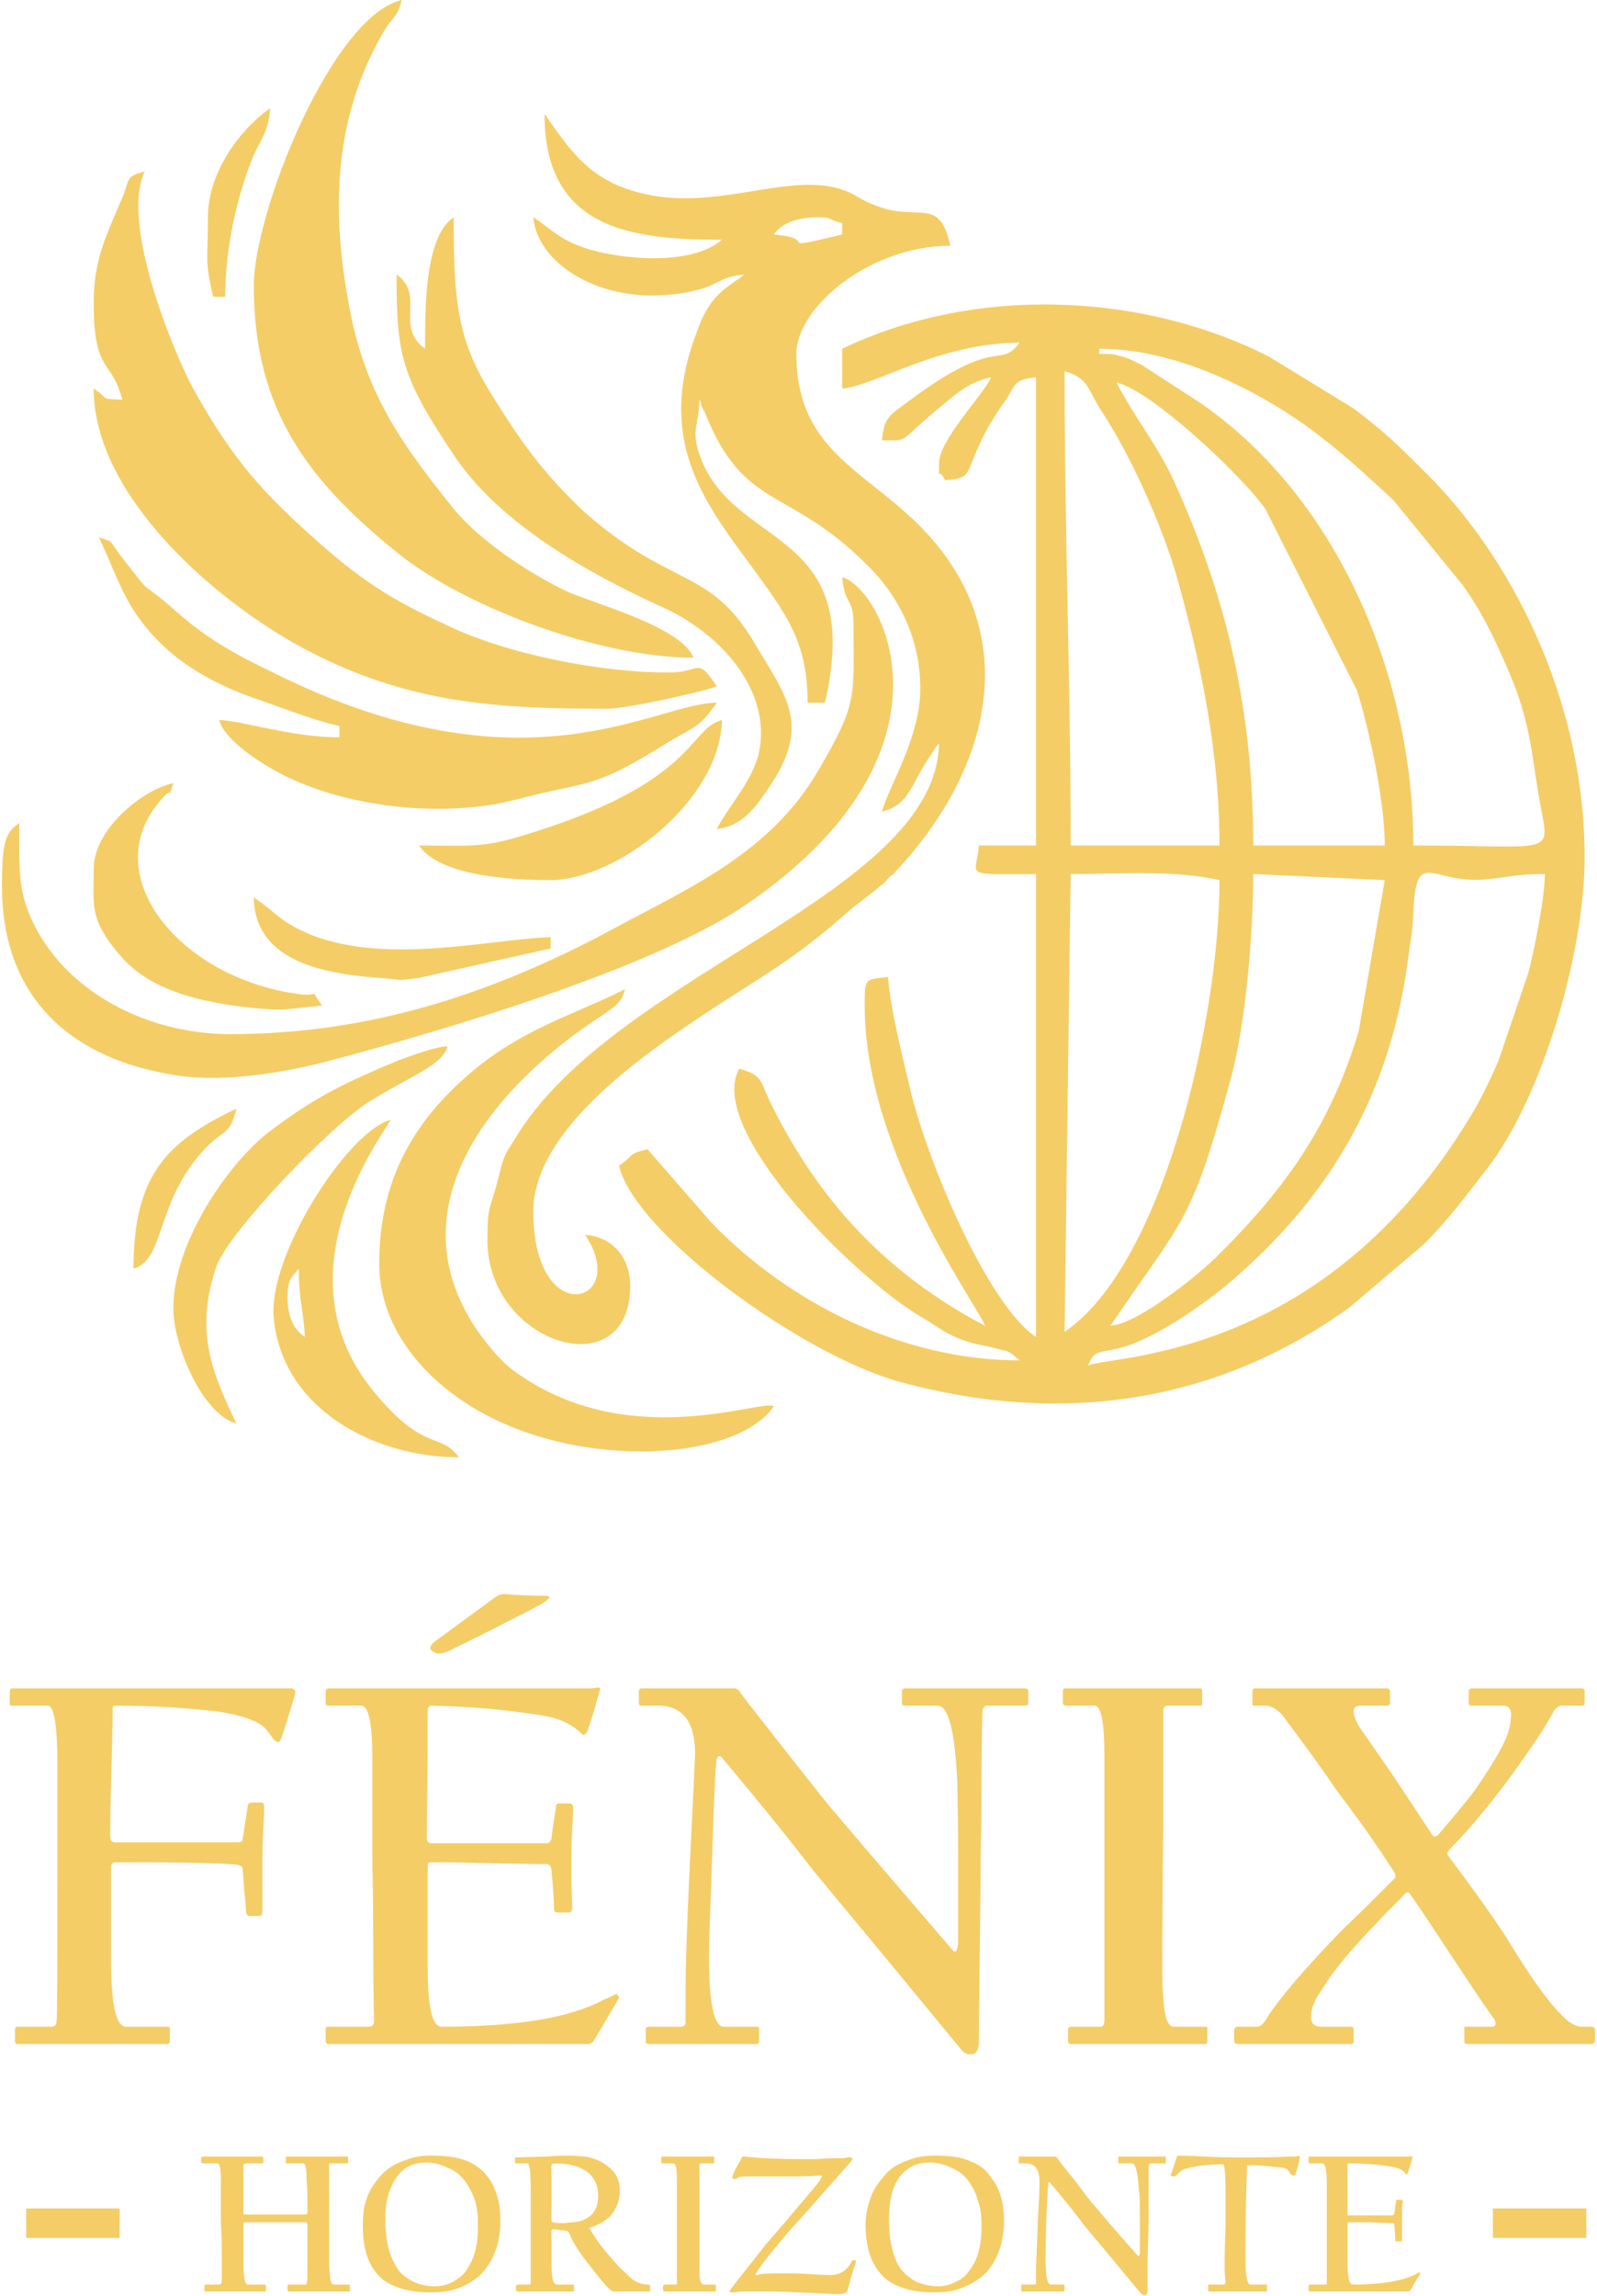 <?xml version="1.0" encoding="UTF-8"?>
<!DOCTYPE svg PUBLIC "-//W3C//DTD SVG 1.1//EN" "http://www.w3.org/Graphics/SVG/1.1/DTD/svg11.dtd">
<!-- Creator: CorelDRAW 2017 -->
<svg xmlns="http://www.w3.org/2000/svg" xml:space="preserve" width="208px" height="299px" version="1.1" shape-rendering="geometricPrecision" text-rendering="geometricPrecision" image-rendering="optimizeQuality" fill-rule="evenodd" clip-rule="evenodd"
viewBox="0 0 1841000 2653000"
 xmlns:xlink="http://www.w3.org/1999/xlink">
 <g id="Camada_x0020_1">
  <g id="_2416824937248">
   <g>
    <path fill="#F4CD66" d="M1228000 1539000l7000 -529000c56000,0 118000,-5000 172000,7000 0,163000 -66000,446000 -179000,522000zm27000 39000c8000,-20000 12000,-13000 43000,-22000 41000,-13000 99000,-54000 130000,-82000 108000,-95000 175000,-210000 196000,-359000 3000,-25000 6000,-35000 7000,-59000 3000,-80000 21000,-33000 85000,-40000 23000,-2000 34000,-6000 67000,-6000 0,29000 -13000,91000 -19000,114000l-35000 103000c-19000,42000 -25000,53000 -49000,90000 -169000,255000 -398000,249000 -425000,261000zm26000 -46000c86000,-127000 93000,-116000 140000,-289000 16000,-61000 25000,-162000 25000,-233000l152000 7000 -30000 174000c-32000,108000 -84000,181000 -160000,257000 -22000,23000 -95000,82000 -127000,84000zm-53000 -1103000c28000,8000 26000,20000 42000,45000 34000,51000 70000,132000 87000,190000 28000,99000 50000,204000 50000,313000l-172000 0c0,-188000 -7000,-357000 -7000,-548000zm60000 13000c42000,10000 146000,109000 172000,146000l106000 210000c13000,42000 32000,125000 32000,179000l-152000 0c0,-162000 -33000,-292000 -92000,-422000 -19000,-41000 -46000,-74000 -66000,-113000zm-20000 -39000c79000,0 157000,37000 209000,69000 50000,31000 89000,67000 131000,106000l80000 98000c22000,31000 34000,56000 49000,90000 31000,68000 30000,106000 41000,165000 11000,59000 16000,46000 -147000,46000 0,-194000 -87000,-402000 -247000,-512000l-68000 -44000c-1000,0 -16000,-8000 -18000,-8000 -15000,-4000 -13000,-4000 -30000,-4000l0 -6000zm-297000 0l0 46000c38000,-3000 112000,-53000 205000,-53000 -24000,32000 -24000,-11000 -130000,69000 -19000,14000 -27000,17000 -29000,44000 33000,-1000 15000,5000 64000,-36000 20000,-16000 34000,-31000 62000,-37000 -7000,18000 -60000,72000 -60000,99000 0,25000 -2000,2000 7000,20000 35000,-3000 20000,-7000 50000,-62000 8000,-13000 12000,-20000 21000,-32000 10000,-17000 10000,-23000 34000,-25000l0 541000 -66000 0c-3000,37000 -21000,33000 66000,33000l0 535000c-57000,-38000 -128000,-209000 -146000,-289000 -8000,-34000 -22000,-88000 -25000,-127000 -27000,3000 -27000,1000 -27000,33000 0,171000 134000,352000 139000,370000 -114000,-60000 -193000,-145000 -249000,-260000 -11000,-24000 -9000,-30000 -35000,-37000 -39000,70000 133000,241000 209000,286000 19000,11000 30000,21000 51000,28000 14000,5000 24000,6000 32000,8000 22000,6000 17000,2000 32000,15000 -135000,0 -266000,-66000 -356000,-159000l-74000 -85000c-24000,6000 -14000,6000 -33000,19000 19000,79000 212000,219000 325000,250000 188000,51000 366000,24000 519000,-86000l86000 -73000c28000,-28000 48000,-55000 72000,-86000 64000,-81000 114000,-250000 114000,-361000 0,-186000 -88000,-350000 -183000,-444000 -32000,-32000 -47000,-47000 -84000,-75000l-98000 -60000c-148000,-75000 -341000,-82000 -493000,-9000z"/>
    <path fill="#F4CD66" d="M944000 251000c16000,0 8000,2000 27000,7000l0 13000c-85000,20000 -22000,5000 -79000,0 10000,-15000 31000,-20000 52000,-20000zm-112000 26000c-35000,31000 -120000,23000 -160000,9000 -29000,-10000 -38000,-22000 -58000,-35000 5000,58000 90000,109000 190000,84000 24000,-6000 25000,-15000 55000,-18000 -2000,1000 -4000,1000 -4000,3000l-8000 5000c-1000,1000 -3000,2000 -4000,3000 -17000,12000 -29000,25000 -39000,53000 -47000,120000 1000,191000 56000,265000 45000,62000 71000,93000 71000,166000l20000 0c48000,-207000 -110000,-175000 -146000,-290000 -8000,-26000 0,-30000 1000,-60000 1000,2000 2000,2000 2000,5000 0,3000 3000,7000 4000,9000 46000,116000 96000,84000 190000,179000 32000,32000 57000,78000 59000,132000 4000,61000 -37000,122000 -44000,151000 33000,-9000 32000,-31000 58000,-68000 9000,-14000 2000,-4000 8000,-11000 -4000,175000 -373000,265000 -489000,455000 -12000,20000 -13000,17000 -20000,46000 -9000,37000 -13000,29000 -13000,73000 0,121000 165000,171000 165000,53000 0,-33000 -21000,-57000 -52000,-59000 53000,80000 -60000,112000 -60000,-27000 0,-94000 127000,-181000 196000,-227000 66000,-44000 103000,-62000 166000,-118000 15000,-13000 25000,-19000 40000,-32000 2000,-1000 6000,-5000 7000,-7000 1000,0 2000,-2000 3000,-3000 1000,-1000 3000,-2000 4000,-3000 119000,-125000 156000,-292000 15000,-417000 -60000,-54000 -127000,-82000 -127000,-184000 0,-54000 85000,-125000 178000,-125000 -15000,-66000 -41000,-17000 -108000,-57000 -70000,-42000 -171000,32000 -277000,-13000 -39000,-17000 -59000,-47000 -81000,-78000 0,-1000 -2000,-3000 -3000,-4000 0,134000 102000,145000 205000,145000z"/>
    <path fill="#F4CD66" d="M106000 350000c0,83000 21000,64000 33000,112000 -29000,-2000 -12000,1000 -33000,-13000 0,124000 140000,245000 242000,300000 120000,64000 222000,70000 352000,70000 22000,0 112000,-20000 126000,-26000 -23000,-35000 -19000,-16000 -53000,-16000 -79000,1000 -190000,-21000 -260000,-55000 -63000,-29000 -97000,-51000 -148000,-96000 -63000,-56000 -97000,-93000 -143000,-175000 -22000,-40000 -86000,-192000 -57000,-253000 -22000,6000 -17000,8000 -25000,28000 -18000,44000 -34000,71000 -34000,124000z"/>
    <path fill="#F4CD66" d="M291000 330000c0,146000 65000,228000 170000,312000 78000,61000 231000,118000 338000,118000 -13000,-36000 -120000,-64000 -147000,-77000 -42000,-20000 -100000,-58000 -130000,-95000 -57000,-71000 -98000,-127000 -118000,-220000 -23000,-112000 -24000,-223000 34000,-326000 13000,-24000 18000,-19000 24000,-42000 -81000,19000 -171000,246000 -171000,330000z"/>
    <path fill="#F4CD66" d="M984000 720000c0,86000 6000,91000 -41000,171000 -56000,96000 -153000,137000 -234000,181000 -137000,74000 -280000,123000 -445000,123000 -99000,0 -193000,-51000 -230000,-133000 -16000,-35000 -14000,-62000 -14000,-111000 -15000,11000 -20000,18000 -20000,73000 0,130000 81000,201000 204000,219000 55000,8000 127000,-4000 181000,-19000 128000,-34000 363000,-104000 471000,-176000 263000,-177000 162000,-368000 115000,-381000 3000,33000 13000,24000 13000,53000z"/>
    <path fill="#F4CD66" d="M436000 1460000c0,74000 51000,129000 98000,160000 120000,80000 313000,71000 358000,5000 -17000,-8000 -171000,55000 -302000,-42000 -17000,-13000 -40000,-42000 -51000,-62000 -81000,-142000 42000,-273000 149000,-344000 24000,-16000 28000,-19000 32000,-34000 -56000,29000 -126000,47000 -190000,107000 -60000,55000 -94000,121000 -94000,210000z"/>
    <path fill="#F4CD66" d="M390000 839000l0 13000c-56000,0 -111000,-19000 -139000,-20000 7000,26000 56000,55000 79000,66000 79000,38000 189000,46000 264000,26000 87000,-23000 86000,-10000 177000,-67000 29000,-17000 36000,-17000 55000,-45000 -71000,0 -221000,111000 -513000,-35000 -44000,-21000 -76000,-39000 -110000,-69000 -50000,-44000 -24000,-12000 -66000,-66000 -15000,-20000 -7000,-15000 -25000,-21000 14000,29000 21000,52000 38000,81000 34000,54000 84000,85000 145000,106000 32000,11000 64000,24000 95000,31000z"/>
    <path fill="#F4CD66" d="M489000 403000c-36000,-26000 1000,-61000 -33000,-86000 0,93000 5000,118000 67000,210000 52000,78000 155000,136000 241000,175000 66000,30000 122000,93000 112000,161000 -5000,36000 -35000,66000 -50000,95000 30000,-3000 46000,-27000 59000,-46000 52000,-75000 21000,-107000 -16000,-170000 -52000,-88000 -99000,-62000 -201000,-155000l-10000 -10000c-40000,-40000 -63000,-74000 -94000,-124000 -38000,-62000 -42000,-106000 -42000,-202000 -34000,23000 -33000,107000 -33000,152000z"/>
    <path fill="#F4CD66" d="M330000 1499000c0,-21000 4000,-22000 13000,-33000 0,38000 6000,51000 7000,79000 -13000,-9000 -20000,-23000 -20000,-46000zm198000 185000c-22000,-30000 -40000,-4000 -100000,-78000 -113000,-140000 19000,-303000 21000,-312000 -50000,14000 -141000,156000 -135000,228000 9000,105000 115000,162000 214000,162000z"/>
    <path fill="#F4CD66" d="M198000 1512000c0,42000 33000,122000 73000,133000 -28000,-58000 -49000,-107000 -23000,-182000 14000,-39000 132000,-163000 178000,-191000 47000,-29000 83000,-41000 89000,-63000 -16000,1000 -39000,10000 -56000,16000 -62000,26000 -97000,42000 -153000,85000 -45000,36000 -108000,126000 -108000,202000z"/>
    <path fill="#F4CD66" d="M482000 977000c24000,36000 109000,40000 152000,40000 76000,0 196000,-91000 198000,-185000 -40000,11000 -29000,74000 -235000,135000 -43000,13000 -62000,10000 -115000,10000z"/>
    <path fill="#F4CD66" d="M106000 1004000c0,43000 -6000,59000 34000,104000 35000,38000 92000,50000 143000,56000 47000,5000 42000,2000 87000,-2000 -17000,-23000 1000,-8000 -32000,-14000 -134000,-20000 -230000,-138000 -154000,-224000 18000,-21000 4000,9000 14000,-19000 -37000,8000 -92000,54000 -92000,99000z"/>
    <path fill="#F4CD66" d="M634000 1096000l0 -13000c-68000,2000 -186000,32000 -275000,-2000 -39000,-16000 -41000,-26000 -68000,-44000 1000,71000 74000,88000 145000,93000 28000,2000 17000,4000 46000,0l152000 -34000z"/>
    <path fill="#F4CD66" d="M238000 251000c0,54000 -4000,47000 6000,92000l14000 0c0,-55000 13000,-116000 33000,-164000 9000,-19000 17000,-28000 19000,-54000 -32000,22000 -72000,72000 -72000,126000z"/>
    <path fill="#F4CD66" d="M152000 1466000c37000,-10000 25000,-79000 84000,-140000 20000,-21000 27000,-13000 35000,-45000 -79000,38000 -119000,75000 -119000,185000z"/>
   </g>
   <g>
    <path fill="#F4CD66" fill-rule="nonzero" d="M339000 1955000c0,3000 -3000,12000 -8000,28000 -1000,4000 -4000,13000 -8000,25000 -1000,3000 -2000,5000 -4000,5000 -2000,0 -4000,-2000 -6000,-4000 -2000,-3000 -5000,-8000 -10000,-13000 -9000,-8000 -27000,-14000 -52000,-18000 -34000,-4000 -73000,-7000 -119000,-7000 -3000,0 -4000,1000 -4000,3000 0,19000 -1000,49000 -2000,89000 -1000,39000 -1000,58000 -1000,58000 0,6000 2000,8000 6000,8000l141000 0c4000,0 6000,-1000 6000,-3000 0,0 2000,-13000 6000,-39000 0,-2000 2000,-4000 4000,-4000l12000 0c2000,0 3000,2000 3000,5000 0,0 0,9000 -1000,26000 -1000,18000 -1000,28000 -1000,30000 0,3000 0,14000 0,32000 0,19000 0,29000 0,30000 0,6000 -1000,8000 -3000,8000l-13000 0c-1000,0 -2000,-1000 -3000,-4000 0,-1000 0,-9000 -2000,-25000 -1000,-17000 -2000,-25000 -2000,-26000 0,-2000 -2000,-3000 -5000,-4000 -14000,-2000 -62000,-3000 -142000,-3000 -3000,0 -5000,2000 -5000,5000 0,0 0,35000 0,107000 0,52000 6000,78000 17000,78000l48000 0c2000,0 3000,0 3000,2000l0 14000c0,2000 -1000,4000 -3000,4000l-173000 0c-2000,0 -3000,-1000 -3000,-3000l0 -13000c0,-3000 1000,-4000 3000,-4000l39000 0c4000,0 6000,-2000 6000,-6000 1000,-3000 1000,-68000 1000,-196000l0 -103000c0,-44000 -4000,-66000 -11000,-66000l-41000 0c-2000,0 -3000,0 -3000,-2000l0 -14000c0,-2000 1000,-4000 3000,-4000l322000 0c3000,0 5000,2000 5000,4000z"/>
    <path id="1" fill="#F4CD66" fill-rule="nonzero" d="M713000 2309000c-9000,15000 -18000,31000 -29000,49000 -1000,2000 -4000,4000 -7000,4000l-300000 0c-2000,0 -3000,-2000 -3000,-4000l0 -13000c0,-2000 1000,-3000 2000,-3000l48000 0c2000,0 4000,-1000 5000,-2000 0,-1000 1000,-2000 1000,-4000 0,-2000 -1000,-33000 -1000,-92000 0,-59000 -1000,-89000 -1000,-91000 0,-2000 0,-22000 0,-60000 0,-38000 0,-58000 0,-60000 0,-41000 -4000,-62000 -13000,-62000l-38000 0c-2000,0 -3000,-1000 -3000,-3000l0 -13000c0,-1000 0,-2000 1000,-3000 0,0 1000,-1000 3000,-1000l284000 0c4000,0 9000,0 16000,0 7000,0 10000,-1000 10000,-1000 3000,0 4000,1000 3000,3000 -4000,14000 -8000,29000 -14000,46000 -1000,4000 -4000,6000 -6000,6000 1000,0 -1000,-2000 -5000,-5000 -9000,-8000 -22000,-14000 -38000,-17000 -41000,-7000 -85000,-11000 -131000,-12000 -3000,0 -5000,2000 -5000,4000 0,69000 -1000,119000 -1000,149000 0,4000 2000,6000 5000,6000l134000 0c2000,0 4000,-2000 5000,-5000 1000,-11000 3000,-22000 5000,-35000 0,-4000 1000,-6000 3000,-6000l13000 0c3000,0 4000,2000 4000,5000 0,1000 0,9000 -1000,25000 -1000,16000 -1000,26000 -1000,29000 0,3000 0,14000 0,32000 1000,18000 1000,28000 1000,29000 0,4000 -1000,6000 -4000,6000l-13000 0c-2000,0 -4000,-1000 -4000,-4000 0,-8000 -1000,-23000 -3000,-46000 -1000,-4000 -3000,-6000 -6000,-6000 -2000,0 -24000,0 -67000,-1000 -43000,-1000 -66000,-1000 -67000,-1000 -2000,0 -3000,1000 -3000,5000l0 116000c0,46000 5000,69000 16000,69000 86000,0 148000,-10000 187000,-31000 10000,-4000 15000,-7000 15000,-7000 0,0 1000,1000 2000,2000 1000,1000 1000,2000 1000,3000zm-81000 -462000c-3000,3000 -7000,6000 -13000,9000 -21000,11000 -54000,28000 -101000,51000 -8000,4000 -14000,5000 -19000,2000 -6000,-3000 -5000,-7000 1000,-12000l71000 -52000c3000,-2000 6000,-3000 9000,-3000 11000,1000 27000,2000 49000,2000 1000,0 2000,0 3000,1000 1000,1000 1000,2000 0,2000z"/>
    <path id="2" fill="#F4CD66" fill-rule="nonzero" d="M1186000 1968000c0,2000 -1000,3000 -4000,3000l-43000 0c-4000,0 -6000,3000 -6000,8000 0,2000 -1000,29000 -1000,80000 0,52000 -1000,80000 -1000,84000 0,5000 0,41000 -1000,109000 -1000,67000 -1000,103000 -1000,107000 0,8000 -2000,12000 -5000,14000 -6000,2000 -11000,1000 -15000,-4000 -55000,-67000 -112000,-136000 -171000,-207000 -30000,-39000 -65000,-82000 -106000,-131000 -3000,-3000 -5000,-2000 -6000,2000 -1000,3000 -3000,37000 -5000,102000 -2000,66000 -4000,108000 -4000,126000 0,54000 6000,81000 17000,81000l37000 0c3000,0 4000,0 4000,2000l0 15000c0,2000 -1000,3000 -3000,3000l-124000 0c-3000,0 -4000,-1000 -4000,-2000l0 -15000c0,-2000 1000,-3000 4000,-3000l36000 0c4000,0 6000,-2000 6000,-5000l0 -43000c0,-12000 1000,-59000 5000,-141000 4000,-82000 6000,-124000 6000,-126000 0,-37000 -14000,-56000 -43000,-56000l-20000 0c-1000,0 -2000,-1000 -2000,-3000l0 -13000c0,-2000 1000,-4000 3000,-4000l107000 0c3000,0 6000,2000 8000,6000 2000,3000 20000,26000 53000,68000 33000,42000 52000,66000 56000,70000 43000,51000 89000,104000 136000,159000 1000,1000 2000,1000 3000,1000 1000,0 2000,-3000 3000,-9000 0,-3000 0,-34000 0,-93000 0,-58000 -1000,-89000 -1000,-95000 -3000,-58000 -10000,-87000 -23000,-87000l-37000 0c-3000,0 -4000,-1000 -4000,-3000l0 -13000c0,-2000 1000,-4000 4000,-4000l137000 0c4000,0 5000,1000 5000,3000l0 14000z"/>
    <path id="3" fill="#F4CD66" fill-rule="nonzero" d="M1393000 2359000c0,2000 -1000,3000 -2000,3000l-155000 0c-3000,0 -4000,-1000 -4000,-3000l0 -13000c0,-3000 1000,-4000 3000,-4000l35000 0c3000,0 4000,-3000 4000,-9000 0,-2000 0,-53000 0,-152000 0,-99000 0,-150000 0,-153000 0,-38000 -4000,-57000 -11000,-57000l-33000 0c-2000,0 -4000,-1000 -4000,-3000l0 -14000c0,-2000 1000,-3000 3000,-3000l156000 0c1000,0 2000,1000 2000,3000l0 15000c0,2000 -1000,2000 -3000,2000l-36000 0c-4000,0 -6000,2000 -6000,5000 0,1000 0,46000 0,136000 -1000,90000 -1000,138000 -1000,144000 0,28000 0,45000 1000,50000 1000,24000 5000,36000 12000,36000l36000 0c2000,0 3000,0 3000,2000l0 15000z"/>
    <path id="4" fill="#F4CD66" fill-rule="nonzero" d="M1841000 2358000c0,2000 -1000,3000 -1000,3000 -1000,0 -2000,1000 -3000,1000l-143000 0c-3000,0 -4000,-1000 -4000,-3000l0 -14000c0,-1000 0,-2000 0,-3000 1000,0 2000,0 4000,0l28000 0c4000,0 5000,-3000 3000,-8000 -18000,-25000 -36000,-53000 -56000,-83000 -21000,-32000 -35000,-53000 -43000,-64000 -2000,-1000 -4000,0 -8000,5000 -13000,13000 -24000,24000 -31000,32000 -29000,30000 -48000,53000 -59000,71000 -5000,8000 -9000,13000 -10000,16000 -3000,6000 -5000,12000 -5000,18000 -1000,8000 3000,13000 11000,13000l34000 0c3000,0 4000,1000 4000,3000l0 14000c0,2000 -1000,3000 -4000,3000l-129000 0c-3000,0 -5000,-1000 -5000,-3000l0 -13000c0,-3000 2000,-4000 5000,-4000l22000 0c3000,0 8000,-4000 12000,-12000 13000,-20000 42000,-55000 89000,-103000 10000,-9000 29000,-28000 57000,-56000 2000,-2000 2000,-5000 -1000,-9000 -19000,-30000 -42000,-62000 -67000,-95000 -14000,-21000 -35000,-50000 -62000,-86000 -6000,-6000 -12000,-10000 -20000,-10000l-10000 0c-3000,0 -4000,0 -4000,-2000l0 -14000c0,-2000 1000,-4000 3000,-4000l152000 0c2000,0 4000,1000 4000,3000l0 13000c0,3000 -1000,4000 -3000,4000l-31000 0c-5000,0 -8000,2000 -8000,6000 0,5000 2000,11000 7000,19000l36000 52000c10000,15000 26000,39000 47000,71000 2000,4000 5000,4000 8000,1000 23000,-27000 38000,-45000 44000,-54000 15000,-22000 27000,-41000 34000,-57000 4000,-10000 6000,-19000 6000,-28000 0,-6000 -3000,-10000 -9000,-10000l-36000 0c-3000,0 -4000,-1000 -4000,-3000l0 -13000c0,-1000 0,-2000 1000,-3000 0,0 1000,-1000 3000,-1000l126000 0c3000,0 4000,1000 4000,3000l0 14000c0,2000 -1000,3000 -3000,3000l-23000 0c-4000,0 -8000,3000 -10000,7000 -10000,19000 -29000,47000 -57000,85000 -23000,30000 -44000,55000 -63000,74000 -3000,3000 -3000,6000 -2000,7000 30000,40000 52000,71000 67000,94000 26000,43000 47000,73000 63000,89000 9000,10000 17000,15000 25000,15000l11000 0c2000,0 4000,1000 4000,4000l0 12000z"/>
    <path fill="#F4CD66" fill-rule="nonzero" d="M402000 2646000c0,1000 0,2000 -1000,2000l-69000 0c-1000,0 -2000,-1000 -2000,-2000l0 -5000c0,-1000 1000,-1000 2000,-1000l17000 0c2000,0 3000,0 3000,-1000 0,-1000 1000,-3000 1000,-7000 0,-9000 0,-29000 0,-62000 0,-1000 -1000,-2000 -2000,-2000l-70000 0c-2000,0 -2000,1000 -2000,3000 0,24000 0,39000 0,45000 0,16000 2000,24000 5000,24000l20000 0c1000,0 1000,1000 1000,2000l0 4000c0,1000 0,2000 -1000,2000l-69000 0c-1000,0 -1000,-1000 -1000,-1000 0,0 0,0 0,-1000l0 -4000c0,-1000 0,-2000 1000,-2000l15000 0c2000,0 3000,0 3000,-1000 1000,-1000 1000,-3000 1000,-7000 0,-2000 0,-12000 0,-31000 0,-19000 -1000,-30000 -1000,-32000 0,-2000 0,-10000 0,-24000 0,-15000 0,-23000 0,-24000 0,-14000 -1000,-21000 -4000,-21000l-17000 0c-1000,0 -2000,-1000 -2000,-1000l0 -6000c0,0 1000,-1000 2000,-1000l68000 0c2000,0 2000,1000 2000,2000l0 5000c0,0 0,1000 -2000,1000l-17000 0c-3000,0 -4000,1000 -4000,3000 0,1000 0,9000 0,26000 0,17000 0,26000 0,27000 0,2000 0,3000 1000,3000l71000 0c1000,0 2000,-1000 2000,-3000 0,0 0,-6000 0,-18000 0,-11000 -1000,-17000 -1000,-18000 0,-14000 -1000,-20000 -4000,-20000l-19000 0c-1000,0 -1000,-1000 -1000,-2000l0 -5000c0,0 1000,-1000 2000,-1000l69000 0c1000,0 1000,1000 1000,2000l0 4000c0,1000 0,2000 -1000,2000l-16000 0c-3000,0 -4000,0 -4000,0 -1000,1000 -1000,2000 -1000,4000 0,0 0,20000 0,60000 0,32000 0,49000 0,54000 1000,15000 2000,22000 5000,22000l18000 0c1000,0 1000,1000 1000,2000l0 4000z"/>
    <path id="1" fill="#F4CD66" fill-rule="nonzero" d="M576000 2566000c0,23000 -6000,42000 -18000,57000 -8000,10000 -19000,17000 -33000,22000 -9000,3000 -18000,4000 -30000,4000 -18000,0 -32000,-3000 -43000,-8000 -7000,-3000 -13000,-7000 -18000,-13000 -12000,-13000 -17000,-32000 -17000,-57000 0,-10000 1000,-20000 4000,-29000 3000,-10000 9000,-19000 16000,-27000 8000,-9000 17000,-15000 30000,-19000 9000,-4000 19000,-5000 30000,-5000 17000,0 30000,2000 40000,6000 10000,4000 18000,10000 24000,18000 10000,13000 15000,30000 15000,51000zm-26000 6000c0,-12000 -1000,-21000 -3000,-28000 -3000,-9000 -7000,-17000 -13000,-25000 -5000,-6000 -11000,-11000 -19000,-14000 -8000,-4000 -16000,-6000 -24000,-6000 -10000,0 -18000,2000 -24000,6000 -7000,5000 -13000,12000 -17000,22000 -5000,10000 -7000,23000 -7000,38000 0,22000 4000,40000 12000,53000 4000,8000 11000,14000 21000,19000 7000,3000 15000,5000 24000,5000 10000,0 19000,-3000 27000,-9000 7000,-4000 12000,-12000 17000,-23000 4000,-10000 6000,-22000 6000,-38000z"/>
    <path id="2" fill="#F4CD66" fill-rule="nonzero" d="M749000 2646000c0,1000 0,2000 -1000,2000l-40000 0c-2000,0 -4000,-1000 -5000,-2000 -4000,-3000 -14000,-15000 -30000,-36000 -7000,-9000 -13000,-19000 -18000,-30000 -1000,-2000 -1000,-2000 -2000,-2000 -4000,-1000 -10000,-1000 -16000,-2000 -1000,0 -2000,1000 -2000,2000 0,-1000 0,2000 0,11000 0,8000 0,17000 0,26000 0,17000 2000,25000 6000,25000l19000 0c1000,0 1000,0 1000,1000l0 5000c0,1000 0,2000 -1000,2000l-64000 0c-1000,0 -2000,-1000 -2000,-2000l0 -4000c0,-1000 1000,-2000 2000,-2000l13000 0c2000,0 2000,-1000 2000,-3000l0 -61000c0,-30000 0,-45000 0,-45000 0,-21000 -1000,-31000 -4000,-31000l-13000 0c-1000,0 -1000,0 -1000,-1000l0 -5000c0,-1000 0,-1000 1000,-1000l36000 -1000c12000,-1000 21000,-1000 27000,-1000 7000,0 12000,1000 17000,1000 11000,2000 20000,6000 27000,12000 9000,7000 13000,16000 13000,27000 0,12000 -4000,22000 -12000,31000 -5000,4000 -12000,9000 -22000,12000 -1000,0 -1000,1000 -1000,1000 7000,12000 15000,23000 24000,33000 7000,8000 11000,13000 14000,15000 5000,5000 9000,9000 13000,12000 5000,3000 11000,5000 17000,5000 2000,0 2000,1000 2000,2000l0 4000zm-60000 -109000c0,-10000 -3000,-18000 -10000,-25000 -9000,-8000 -22000,-12000 -39000,-12000 -3000,0 -4000,0 -5000,2000 0,21000 0,34000 0,40000 0,0 0,8000 0,24000 0,1000 1000,2000 2000,2000 3000,1000 7000,1000 13000,1000 7000,-1000 13000,-1000 17000,-2000 15000,-4000 22000,-14000 22000,-30000z"/>
    <path id="3" fill="#F4CD66" fill-rule="nonzero" d="M825000 2647000c0,0 0,1000 -1000,1000l-58000 0c-1000,0 -2000,-1000 -2000,-2000l0 -4000c0,-1000 1000,-2000 2000,-2000l13000 0c1000,0 1000,-1000 1000,-3000 0,-1000 0,-20000 0,-58000 0,-37000 0,-57000 0,-58000 0,-14000 -1000,-21000 -4000,-21000l-12000 0c-1000,0 -2000,-1000 -2000,-1000l0 -6000c0,-1000 0,-1000 1000,-1000l59000 0c1000,0 1000,0 1000,1000l0 6000c0,0 0,1000 -1000,1000l-14000 0c-1000,0 -2000,0 -2000,1000 0,1000 0,18000 0,52000 0,34000 0,52000 0,54000 0,11000 0,18000 0,19000 0,9000 2000,14000 5000,14000l13000 0c1000,0 1000,0 1000,1000l0 6000z"/>
    <path id="4" fill="#F4CD66" fill-rule="nonzero" d="M987000 2613000c0,1000 -2000,7000 -6000,19000 -1000,4000 -2000,9000 -4000,15000 -1000,2000 -3000,3000 -7000,4000 0,0 -2000,0 -7000,0 -2000,0 -16000,-1000 -43000,-2000 -16000,-1000 -31000,-1000 -45000,-1000 -7000,0 -14000,0 -21000,0 -3000,0 -5000,1000 -7000,1000 -1000,0 -2000,0 -3000,0 -2000,0 -3000,0 -3000,-1000 0,-1000 1000,-3000 3000,-5000 1000,-2000 15000,-19000 40000,-51000 12000,-13000 29000,-34000 53000,-62000 4000,-5000 8000,-9000 10000,-14000 1000,-1000 1000,-1000 0,-2000 -1000,0 -2000,0 -4000,0 -11000,1000 -25000,1000 -44000,1000 -5000,0 -11000,0 -18000,0 -8000,0 -12000,0 -13000,0 -9000,0 -14000,0 -17000,1000 -2000,2000 -4000,2000 -4000,2000 -2000,0 -3000,-1000 -3000,-1000 0,-2000 1000,-6000 4000,-11000 3000,-6000 6000,-10000 7000,-13000 0,-1000 1000,-1000 3000,-1000 17000,2000 39000,3000 66000,3000 1000,0 7000,0 18000,0 12000,-1000 18000,-1000 18000,-1000 3000,0 6000,0 12000,0 5000,-1000 7000,-1000 7000,-1000 2000,0 3000,0 4000,2000 0,0 -1000,2000 -2000,3000l-61000 69000c-5000,5000 -12000,13000 -21000,24000 -13000,15000 -22000,27000 -27000,35000 -1000,2000 -1000,2000 -1000,3000 0,0 1000,0 2000,0 5000,-2000 15000,-2000 30000,-2000 8000,0 19000,0 33000,1000 14000,1000 21000,1000 21000,1000 11000,0 19000,-5000 24000,-14000 1000,-2000 1000,-3000 2000,-3000l3000 0c1000,0 1000,0 1000,1000z"/>
    <path id="5" fill="#F4CD66" fill-rule="nonzero" d="M1158000 2566000c0,23000 -6000,42000 -18000,57000 -8000,10000 -20000,17000 -34000,22000 -8000,3000 -18000,4000 -29000,4000 -18000,0 -32000,-3000 -43000,-8000 -7000,-3000 -13000,-7000 -18000,-13000 -12000,-13000 -18000,-32000 -18000,-57000 0,-10000 2000,-20000 5000,-29000 3000,-10000 9000,-19000 16000,-27000 7000,-9000 17000,-15000 29000,-19000 10000,-4000 20000,-5000 31000,-5000 17000,0 30000,2000 39000,6000 11000,4000 19000,10000 24000,18000 11000,13000 16000,30000 16000,51000zm-26000 6000c0,-12000 -1000,-21000 -4000,-28000 -2000,-9000 -6000,-17000 -12000,-25000 -5000,-6000 -11000,-11000 -19000,-14000 -8000,-4000 -16000,-6000 -25000,-6000 -10000,0 -17000,2000 -23000,6000 -8000,5000 -14000,12000 -18000,22000 -4000,10000 -6000,23000 -6000,38000 0,22000 4000,40000 11000,53000 5000,8000 12000,14000 21000,19000 8000,3000 16000,5000 25000,5000 9000,0 18000,-3000 27000,-9000 6000,-4000 12000,-12000 17000,-23000 4000,-10000 6000,-22000 6000,-38000z"/>
    <path id="6" fill="#F4CD66" fill-rule="nonzero" d="M1345000 2498000c0,1000 0,2000 -1000,2000l-16000 0c-2000,0 -3000,1000 -3000,3000 0,0 0,10000 0,30000 0,20000 0,30000 0,32000 0,2000 0,15000 -1000,41000 0,26000 0,39000 0,40000 0,3000 -1000,5000 -2000,6000 -2000,1000 -4000,0 -6000,-2000 -21000,-25000 -42000,-51000 -65000,-78000 -11000,-15000 -24000,-31000 -40000,-50000 -1000,-1000 -2000,0 -2000,1000 0,1000 -1000,14000 -2000,39000 -1000,25000 -1000,41000 -1000,48000 0,20000 2000,30000 6000,30000l14000 0c1000,0 2000,0 2000,1000l0 6000c0,0 -1000,1000 -2000,1000l-47000 0c-1000,0 -1000,-1000 -1000,-1000l0 -6000c0,-1000 0,-1000 1000,-1000l14000 0c2000,0 2000,-1000 2000,-2000l0 -16000c0,-5000 1000,-22000 2000,-54000 2000,-31000 2000,-47000 2000,-47000 0,-14000 -5000,-21000 -16000,-21000l-7000 0c-1000,0 -1000,-1000 -1000,-1000l0 -6000c0,0 0,-1000 1000,-1000l40000 0c2000,0 3000,1000 4000,2000 0,1000 7000,10000 20000,26000 12000,16000 19000,25000 21000,27000 16000,19000 33000,39000 52000,60000 0,0 0,0 0,0 1000,0 2000,-1000 2000,-3000 0,-2000 0,-13000 0,-35000 0,-22000 0,-34000 -1000,-36000 -1000,-22000 -4000,-33000 -8000,-33000l-14000 0c-1000,0 -2000,-1000 -2000,-1000l0 -6000c0,0 0,-1000 1000,-1000l53000 0c1000,0 1000,0 1000,1000l0 5000z"/>
    <path id="7" fill="#F4CD66" fill-rule="nonzero" d="M1500000 2493000c-1000,4000 -2000,10000 -5000,19000 0,1000 -1000,2000 -2000,2000 -2000,0 -3000,-1000 -4000,-2000 -2000,-4000 -4000,-6000 -8000,-7000 -2000,0 -9000,-1000 -20000,-2000 -10000,-1000 -17000,-1000 -21000,-1000 -1000,0 -1000,0 -1000,1000 -1000,20000 -2000,55000 -2000,106000 0,21000 2000,31000 6000,31000l18000 0c1000,0 1000,0 1000,1000l0 5000c0,1000 0,2000 -1000,2000l-66000 0c-1000,0 -1000,-1000 -1000,-2000l0 -5000c0,-1000 0,-1000 1000,-1000l17000 0c1000,0 2000,-1000 2000,-3000 0,0 0,-4000 -1000,-11000 0,-8000 0,-12000 0,-14000 0,-1000 0,-14000 1000,-39000 0,-25000 0,-38000 0,-39000 0,-22000 -1000,-33000 -3000,-33000 -18000,0 -32000,2000 -43000,5000 -3000,1000 -5000,2000 -8000,5000 -2000,2000 -4000,4000 -5000,4000 -2000,0 -3000,0 -4000,-1000 -1000,-1000 0,-2000 1000,-4000 2000,-6000 4000,-13000 6000,-18000 0,-1000 1000,-1000 2000,-1000 1000,0 11000,0 28000,1000 19000,1000 32000,1000 39000,1000 22000,0 43000,0 62000,-1000 2000,0 4000,0 6000,0 2000,0 3000,-1000 3000,-1000 1000,0 2000,1000 2000,2000z"/>
    <path id="8" fill="#F4CD66" fill-rule="nonzero" d="M1639000 2628000c-4000,5000 -7000,11000 -11000,18000 -1000,1000 -2000,2000 -3000,2000l-114000 0c0,0 -1000,-1000 -1000,-2000l0 -5000c0,-1000 1000,-1000 1000,-1000l18000 0c1000,0 2000,0 2000,-1000 0,0 0,0 0,-1000 0,-1000 0,-12000 0,-35000 0,-22000 0,-34000 0,-34000 0,-1000 0,-9000 0,-23000 0,-15000 0,-22000 0,-23000 0,-16000 -2000,-23000 -5000,-23000l-15000 0c0,0 -1000,-1000 -1000,-1000l0 -6000c0,0 0,0 0,-1000 1000,0 1000,0 2000,0l107000 0c2000,0 4000,0 6000,0 3000,0 4000,0 4000,0 1000,0 2000,0 1000,1000 -1000,5000 -3000,11000 -5000,17000 -1000,2000 -1000,3000 -2000,3000 0,0 -1000,-1000 -2000,-3000 -4000,-3000 -8000,-5000 -14000,-6000 -16000,-3000 -33000,-4000 -50000,-4000 -1000,0 -2000,0 -2000,1000 0,26000 0,45000 0,56000 0,2000 0,3000 1000,3000l51000 0c1000,0 2000,-1000 2000,-2000 1000,-4000 1000,-9000 2000,-13000 0,-2000 0,-3000 1000,-3000l5000 0c1000,0 2000,1000 2000,2000 0,1000 -1000,4000 -1000,10000 0,6000 0,10000 0,11000 0,1000 0,5000 0,12000 0,7000 0,10000 0,11000 0,1000 0,2000 -1000,2000l-5000 0c-1000,0 -2000,0 -2000,-1000 0,-3000 0,-9000 -1000,-18000 0,-1000 -1000,-2000 -2000,-2000 -1000,0 -9000,0 -26000,-1000 -16000,0 -24000,0 -25000,0 -1000,0 -1000,1000 -1000,2000l0 44000c0,18000 2000,26000 6000,26000 32000,0 56000,-4000 71000,-11000 4000,-2000 5000,-3000 5000,-3000 1000,0 1000,0 1000,0 1000,1000 1000,1000 1000,2000z"/>
    <rect fill="#F4CD66" x="28000" y="2552000" width="108000" height="34000"/>
    <rect fill="#F4CD66" x="1723000" y="2552000" width="108000" height="34000"/>
   </g>
  </g>
 </g>
</svg>
